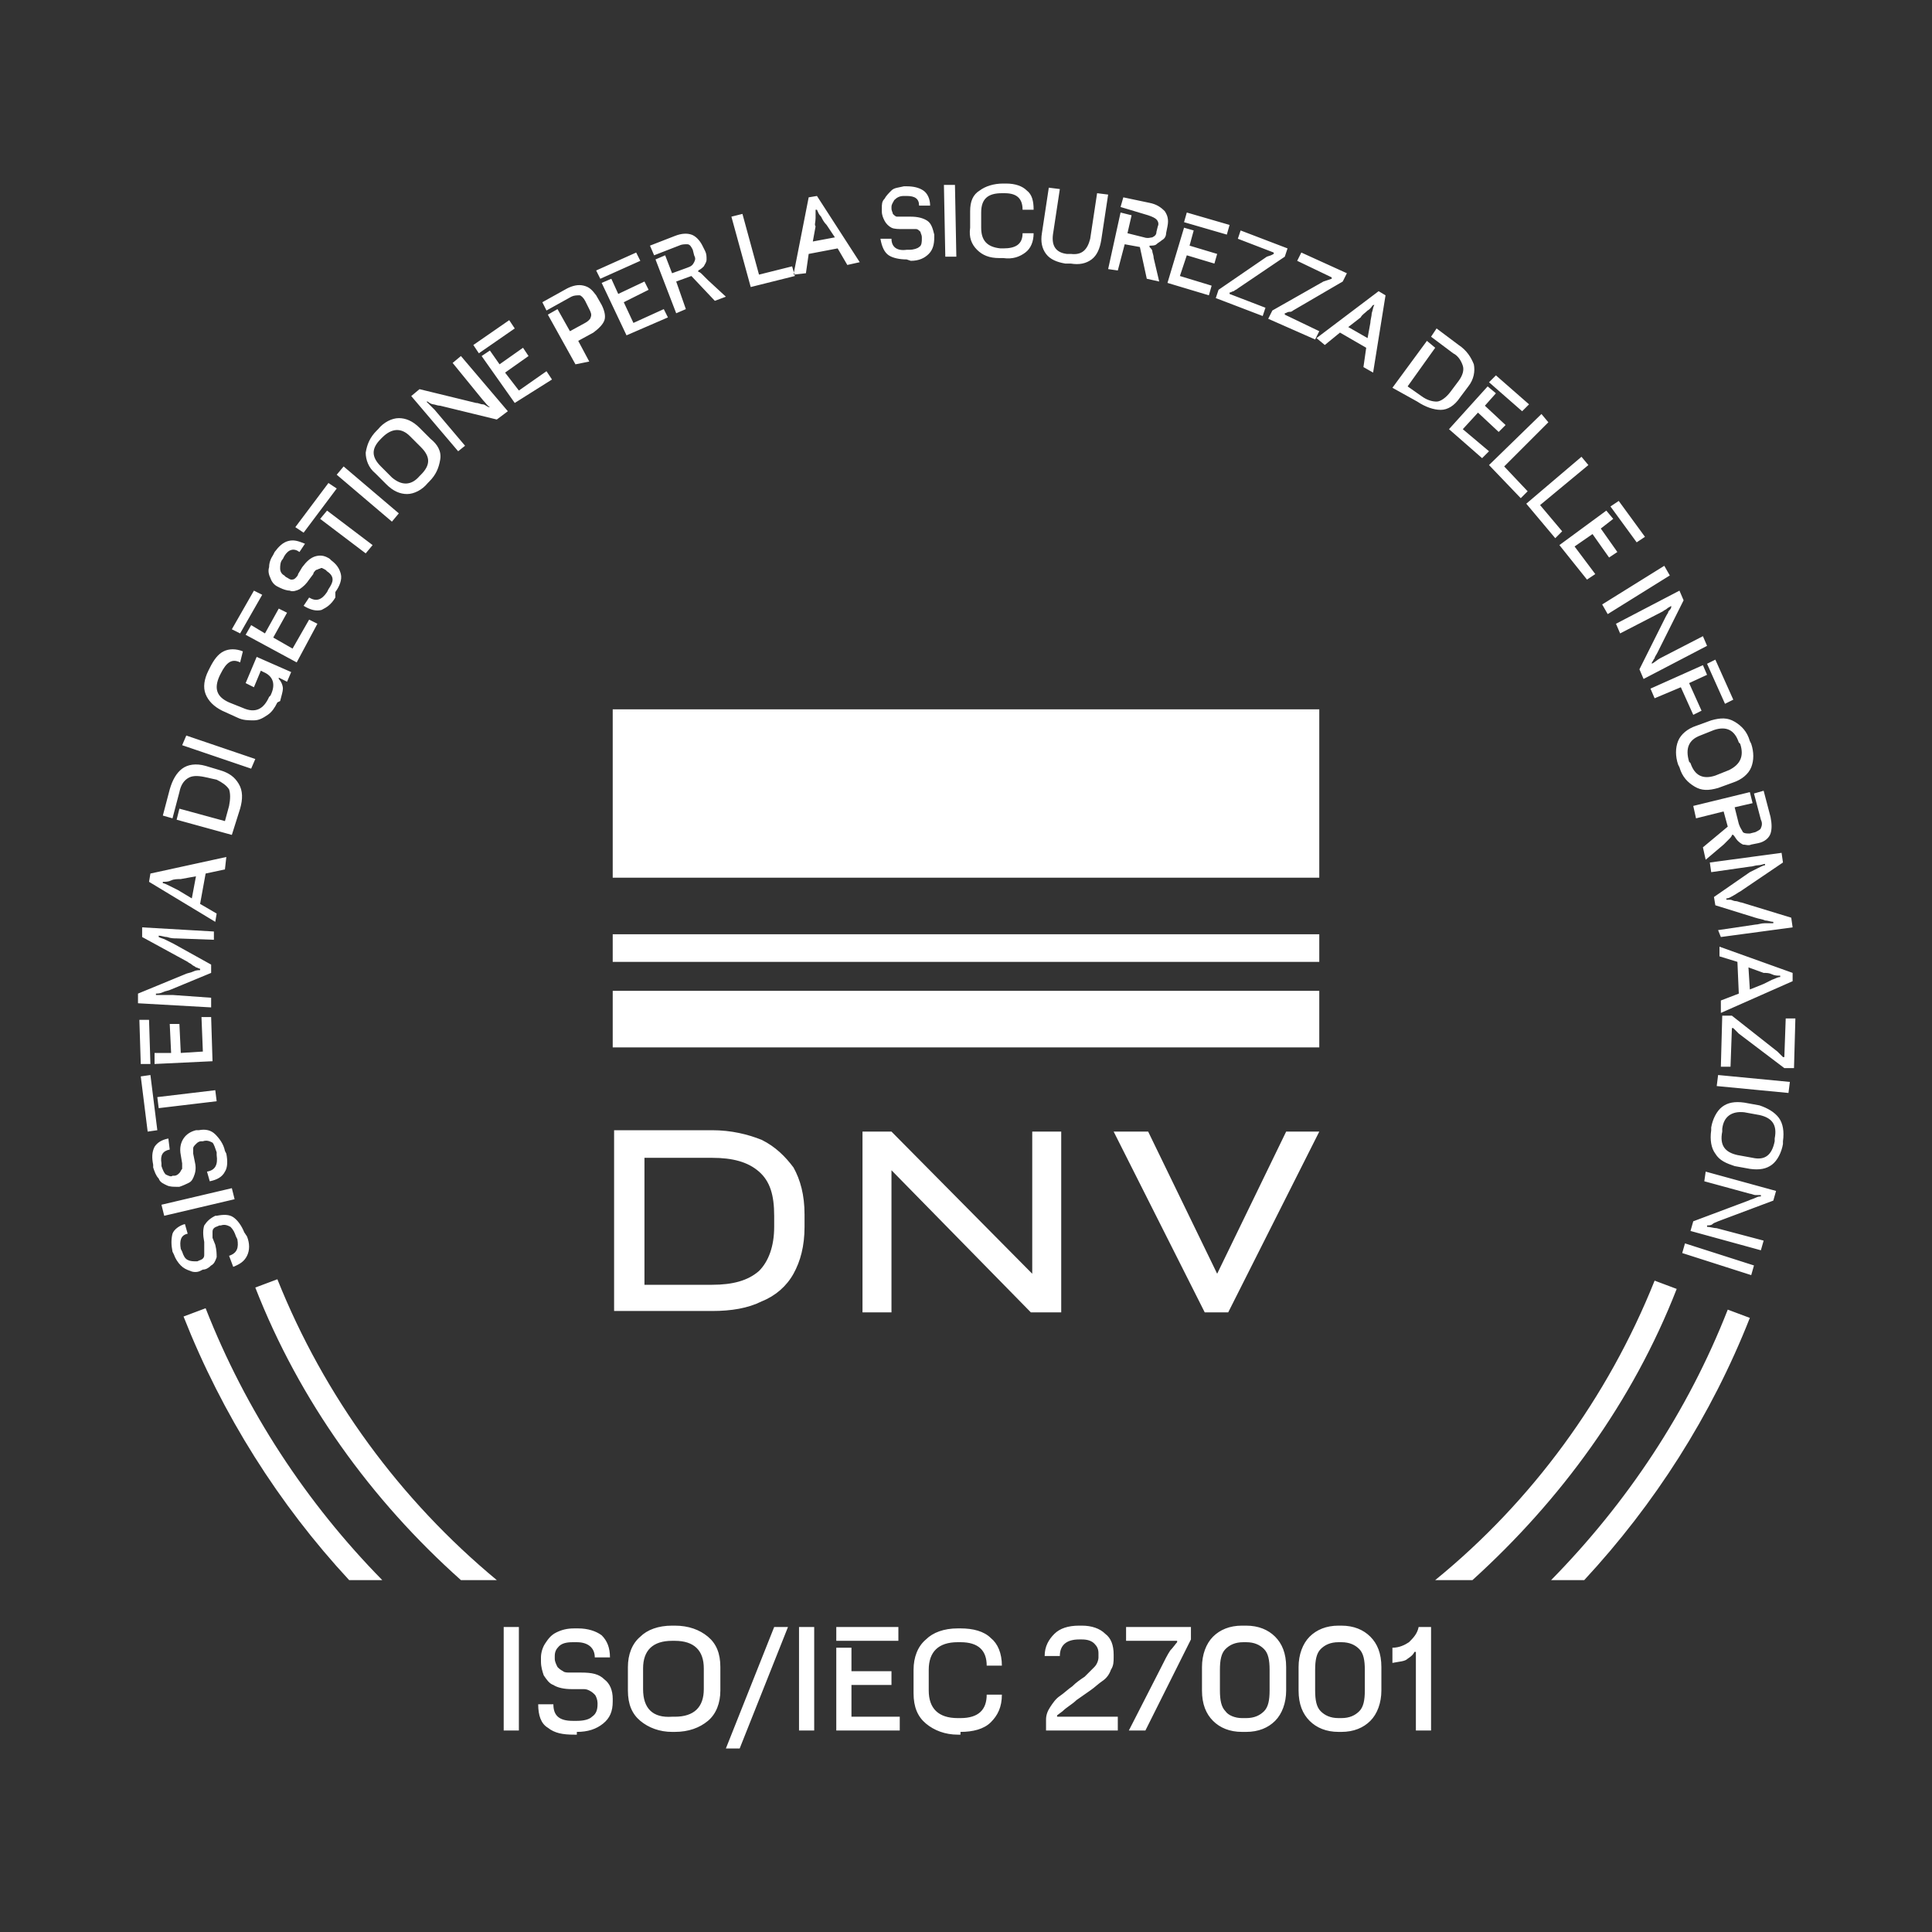 <?xml version="1.0" encoding="utf-8"?>
<!-- Generator: Adobe Illustrator 27.3.1, SVG Export Plug-In . SVG Version: 6.00 Build 0)  -->
<svg version="1.1" id="Livello_1" xmlns="http://www.w3.org/2000/svg" xmlns:xlink="http://www.w3.org/1999/xlink" x="0px" y="0px"
	 viewBox="0 0 140 140" enable-background="new 0 0 140 140" xml:space="preserve">
<rect x="0" y="0" width="140" height="140" fill="#333333" stroke="none"/>
<path fill="#FFFFFF" d="M27.7,114.5c-5.5-5.6-9.9-12.3-12.8-19.7l-1.6,0.6c2.8,7.1,6.9,13.6,12,19.1H27.7z M36,114.5
	c-7-5.8-12.5-13.3-15.9-21.8l-1.6,0.6c3.2,8.2,8.4,15.4,14.9,21.2H36z M121.5,93.4l-1.6-0.6c-3.4,8.5-8.9,16-15.9,21.7h2.7
	C113.1,108.7,118.3,101.6,121.5,93.4 M114.8,114.5c5.1-5.5,9.2-11.9,12-19l-1.6-0.6c-2.9,7.4-7.3,14-12.8,19.6H114.8z M17.9,89.6
	c0.2,0.5,0.2,1,0,1.4c-0.2,0.4-0.5,0.6-1,0.8L16.6,91c0.6-0.2,0.7-0.6,0.6-1.2l-0.1-0.2c-0.1-0.3-0.2-0.5-0.4-0.7
	c-0.2-0.1-0.4-0.2-0.7-0.1l-0.1,0c-0.2,0.1-0.3,0.1-0.4,0.2c-0.1,0.1-0.1,0.2-0.1,0.3c0,0.1,0,0.2,0,0.4l0.2,0.5
	c0.1,0.4,0.1,0.7,0.1,0.9c-0.1,0.3-0.2,0.5-0.4,0.6c-0.2,0.2-0.4,0.3-0.6,0.3l-0.2,0.1c-0.2,0.1-0.5,0.1-0.7,0
	c-0.3-0.1-0.5-0.2-0.7-0.4c-0.2-0.2-0.4-0.5-0.5-0.8l-0.1-0.2c-0.1-0.5-0.1-0.9,0-1.3c0.1-0.3,0.5-0.6,0.9-0.7l0.2,0.7
	c-0.5,0.1-0.6,0.5-0.5,1.1l0.1,0.2c0.1,0.3,0.2,0.5,0.4,0.6c0.2,0.1,0.4,0.1,0.6,0.1l0.1,0c0.2-0.1,0.3-0.1,0.4-0.2
	c0.1-0.1,0.1-0.2,0.1-0.3c0-0.1,0-0.2,0-0.4L14.8,90c-0.1-0.5-0.1-0.9,0-1.2c0.2-0.3,0.4-0.5,0.8-0.7l0.1,0c0.5-0.1,0.9-0.1,1.2,0.1
	s0.6,0.6,0.8,1.1L17.9,89.6z M17,86.9l-5.1,1.2l-0.2-0.8l5.1-1.2L17,86.9z M16.4,83.6c0.1,0.5,0.1,1-0.1,1.3
	c-0.2,0.4-0.6,0.6-1.1,0.7L15,84.9c0.6-0.1,0.8-0.5,0.7-1.2l0-0.2c-0.1-0.3-0.2-0.6-0.3-0.7c-0.2-0.1-0.4-0.2-0.7-0.1l-0.1,0
	c-0.2,0-0.3,0.1-0.4,0.2C14.1,83,14,83.1,14,83.2c0,0.1,0,0.2,0,0.4l0.1,0.5c0.1,0.4,0.1,0.7,0,1c-0.1,0.3-0.2,0.5-0.4,0.6
	c-0.2,0.1-0.4,0.2-0.7,0.3l-0.2,0c-0.2,0-0.5,0-0.7-0.1c-0.2-0.1-0.5-0.2-0.6-0.5c-0.2-0.2-0.3-0.5-0.4-0.8l0-0.2
	c-0.1-0.5-0.1-0.9,0.1-1.3c0.2-0.3,0.5-0.5,1-0.6l0.1,0.8c-0.5,0.1-0.7,0.4-0.6,1l0,0.2c0.1,0.3,0.2,0.5,0.3,0.6
	c0.2,0.1,0.4,0.2,0.5,0.1l0.1,0c0.2,0,0.3-0.1,0.4-0.2s0.1-0.2,0.2-0.3c0-0.1,0-0.2,0-0.4l-0.1-0.6c-0.1-0.5,0-0.9,0.2-1.2
	c0.2-0.3,0.5-0.5,0.9-0.6l0.2,0c0.5-0.1,0.9,0,1.2,0.3s0.6,0.7,0.7,1.2L16.4,83.6z M10.9,77.9L10.2,78l0.5,4l0.7-0.1L10.9,77.9z
	 M15.6,79l-4.2,0.5l0.1,0.8l4.2-0.5L15.6,79z M10.8,73.9l-0.7,0l0.1,3.2l0.7,0L10.8,73.9z M15.3,73.7l-0.7,0l0.1,2.5l-1.6,0.1
	L13,74.2l-0.7,0l0.1,2.1l-1.2,0l0,0.8l4.2-0.2L15.3,73.7z M15.5,68.1L12.8,68c-0.2,0-0.4,0-0.7-0.1c-0.2,0-0.4-0.1-0.6-0.1l0,0.1
	c0.2,0.1,0.3,0.1,0.5,0.2s0.4,0.2,0.6,0.3l2.7,1.5l0,0.6l-2.9,1.2c-0.2,0.1-0.4,0.1-0.6,0.2S11.4,72,11.3,72l0,0.1
	c0.1,0,0.3,0,0.6,0c0.2,0,0.4,0,0.6,0l2.8,0.2l0,0.7L10,72.7l0-0.7l3.4-1.4c0.2-0.1,0.4-0.1,0.6-0.2c0.2-0.1,0.4-0.1,0.5-0.1l0-0.1
	c-0.1,0-0.2-0.1-0.3-0.1c-0.1-0.1-0.2-0.1-0.3-0.2c-0.1-0.1-0.2-0.1-0.3-0.2l-3.3-1.8l0-0.7l5.2,0.3L15.5,68.1z M15.7,66.2l-1.2-0.7
	l0.4-2.2l1.4-0.3l0.1-0.9l-5.5,1.2l-0.1,0.6l4.8,2.9L15.7,66.2z M12.3,64.2c-0.2-0.1-0.4-0.2-0.5-0.2l0-0.1c0.2,0,0.4,0,0.6-0.1
	s0.5-0.1,0.7-0.1l1.1-0.2l-0.3,1.6l-1-0.6C12.7,64.4,12.5,64.3,12.3,64.2 M16.8,60.5l-4-1.1l0.2-0.8l3.3,0.9l0.3-1.1
	c0.1-0.5,0.1-0.9,0-1.2c-0.2-0.3-0.5-0.5-0.9-0.7l-0.9-0.2c-0.5-0.1-0.9-0.1-1.2,0.1c-0.3,0.2-0.5,0.5-0.6,1l-0.5,1.9l-0.7-0.2
	l0.5-1.9c0.2-0.7,0.5-1.2,0.9-1.5c0.4-0.3,1-0.4,1.7-0.2l1,0.3c0.7,0.2,1.1,0.5,1.4,1s0.3,1.1,0.1,1.8L16.8,60.5z M18.2,55.7l-5-1.7
	l0.3-0.7l5,1.7L18.2,55.7z M20.1,50.9c-0.2,0.4-0.4,0.7-0.7,0.9c-0.3,0.2-0.6,0.4-1,0.4c-0.4,0-0.8,0-1.2-0.2l-1.1-0.5
	c-0.6-0.3-1-0.7-1.2-1.2c-0.2-0.5-0.1-1.1,0.2-1.7l0.1-0.2c0.3-0.6,0.6-1,1-1.2c0.4-0.2,0.9-0.2,1.4,0L17.4,48c-0.6-0.3-1,0-1.4,0.8
	L15.9,49c-0.4,0.9-0.2,1.5,0.7,1.9l1,0.4c0.9,0.4,1.5,0.1,1.9-0.8l0.1-0.1c0.4-0.8,0.2-1.4-0.5-1.7l-0.2-0.1l-0.5,1.2l-0.6-0.3
	l0.8-1.9l2.5,1.1l-0.3,0.7l-0.6-0.3l0,0.1c0.2,0.2,0.3,0.5,0.3,0.7c0,0.2-0.1,0.5-0.2,0.9L20.1,50.9z M19,43.1l-0.6-0.3l-1.6,2.8
	l0.6,0.3L19,43.1z M23,45.2l-0.6-0.3L21.2,47l-1.4-0.8l1-1.8l-0.6-0.3l-1,1.8l-1-0.6L17.8,46l3.7,2L23,45.2z M24.3,43.3
	c-0.3,0.5-0.6,0.7-1,0.9c-0.4,0.1-0.8,0-1.3-0.3l0.4-0.6c0.5,0.3,0.9,0.2,1.3-0.4l0.1-0.2c0.2-0.3,0.3-0.5,0.3-0.7
	c0-0.2-0.1-0.4-0.4-0.6l-0.1-0.1c-0.2-0.1-0.3-0.2-0.4-0.1c-0.1,0-0.2,0.1-0.3,0.1c-0.1,0.1-0.2,0.2-0.2,0.3l-0.3,0.4
	c-0.2,0.3-0.4,0.5-0.7,0.7c-0.2,0.1-0.5,0.2-0.7,0.1c-0.2,0-0.5-0.1-0.7-0.2l-0.2-0.1c-0.2-0.1-0.4-0.3-0.5-0.6
	c-0.1-0.2-0.2-0.5-0.1-0.8c0-0.3,0.1-0.6,0.3-0.9l0.1-0.2c0.3-0.4,0.6-0.7,1-0.8c0.4-0.1,0.7,0,1.2,0.2l-0.4,0.6
	c-0.4-0.3-0.8-0.2-1.1,0.3l-0.1,0.2c-0.2,0.2-0.2,0.5-0.2,0.7c0,0.2,0.1,0.4,0.3,0.5l0.1,0.1c0.2,0.1,0.3,0.2,0.4,0.2
	c0.1,0,0.2,0,0.3-0.1c0.1-0.1,0.2-0.2,0.2-0.3l0.3-0.5c0.3-0.4,0.6-0.7,1-0.8c0.4-0.1,0.7,0,1,0.2l0.1,0.1c0.4,0.3,0.6,0.6,0.7,1
	c0.1,0.4-0.1,0.9-0.4,1.3L24.3,43.3z M24.4,35.4L23.8,35l-2.4,3.2l0.6,0.4L24.4,35.4z M27,39.5l-3.3-2.5l-0.5,0.6l3.3,2.5L27,39.5z
	 M28.4,37.8l-4-3.4l0.5-0.6l4,3.4L28.4,37.8z M28.4,34.6l-0.8-0.8c-0.7-0.7-0.7-1.3,0-2l0.1-0.1c0.7-0.7,1.4-0.7,2-0.1l0.8,0.8
	c0.7,0.7,0.7,1.3,0,2l-0.1,0.1C29.8,35.2,29.1,35.2,28.4,34.6 M31.1,34.9c0.5-0.5,0.7-1,0.8-1.6s-0.2-1.1-0.7-1.5L30.4,31
	c-0.5-0.5-1-0.7-1.5-0.7c-0.5,0-1.1,0.3-1.5,0.8l-0.1,0.1c-0.5,0.5-0.7,1-0.8,1.6c0,0.5,0.2,1.1,0.7,1.5l0.8,0.8
	c0.5,0.5,1,0.7,1.5,0.7c0.5,0,1.1-0.3,1.5-0.8L31.1,34.9z M33.2,32.7l-3.4-4l0.6-0.5l4.1,1c0.2,0,0.3,0.1,0.5,0.1
	c0.1,0,0.2,0.1,0.4,0.2l0.1,0c-0.2-0.1-0.3-0.3-0.5-0.5l-2.2-2.7l0.6-0.5l3.4,4L36,30.4l-4.1-1c-0.2,0-0.4-0.1-0.5-0.1
	c-0.1,0-0.3-0.1-0.4-0.2l-0.1,0c0.1,0.1,0.2,0.2,0.3,0.3c0.1,0.1,0.2,0.2,0.3,0.3l2.2,2.6L33.2,32.7z M37.3,23.8l-0.4-0.6L34.3,25
	l0.4,0.6L37.3,23.8z M40,27.5l-0.4-0.6l-2,1.4L36.6,27l1.7-1.2l-0.4-0.6l-1.7,1.2l-0.7-1l-0.6,0.4l2.4,3.4L40,27.5z M41.7,26.4
	l-2-3.6l0.7-0.4l0.9,1.6l1.1-0.6c0.2-0.1,0.4-0.3,0.4-0.4c0.1-0.2,0-0.4-0.1-0.6l-0.3-0.6c-0.1-0.2-0.3-0.4-0.4-0.4
	c-0.2,0-0.4,0-0.6,0.1l-1.8,1l-0.3-0.6l1.8-1c0.4-0.2,0.8-0.3,1.2-0.2c0.4,0.1,0.6,0.3,0.9,0.7l0.4,0.7c0.2,0.4,0.3,0.8,0.2,1.1
	c-0.1,0.3-0.4,0.6-0.8,0.9l-1.1,0.6l0.8,1.5L41.7,26.4z M46.4,18.9l-0.3-0.6l-2.9,1.3l0.3,0.6L46.4,18.9z M48.4,23l-0.3-0.6l-2.2,1
	l-0.7-1.5L47,21l-0.3-0.6l-1.9,0.9l-0.5-1.1l-0.7,0.3l1.8,3.8L48.4,23z M49,22.7l-1.5-3.9l0.7-0.3l0.5,1.3l1.1-0.4
	c0.3-0.1,0.4-0.2,0.5-0.4c0.1-0.2,0.1-0.3,0-0.5l-0.1-0.4c-0.1-0.2-0.2-0.4-0.4-0.4c-0.2,0-0.4,0-0.6,0.1l-1.8,0.7l-0.3-0.7l1.8-0.7
	c0.5-0.2,0.9-0.2,1.2-0.1c0.3,0.1,0.6,0.4,0.8,0.8l0.2,0.4c0.1,0.2,0.1,0.4,0.1,0.6c0,0.2-0.1,0.3-0.2,0.5c-0.1,0.1-0.2,0.2-0.4,0.3
	l0,0.1c0.1,0,0.2,0.1,0.3,0.2c0.1,0.1,0.2,0.2,0.4,0.4l1.3,1.2l-0.8,0.3L50.1,20L49,20.4l0.7,2L49,22.7z M54.4,20.8l-1.4-5.1
	l0.8-0.2l1.2,4.4l2.4-0.6l0.2,0.7L54.4,20.8z M58.4,19.8l0.2-1.4l2.1-0.4l0.7,1.2l0.9-0.2l-3.1-4.8l-0.6,0.1l-1.1,5.6L58.4,19.8z
	 M59.1,15.8c0-0.2,0-0.4,0-0.6l0.1,0c0.1,0.2,0.1,0.3,0.3,0.5c0.1,0.2,0.2,0.4,0.4,0.6l0.6,0.9l-1.6,0.3l0.2-1.1
	C59,16.3,59.1,16.1,59.1,15.8 M65.7,18.8c-0.5,0-1-0.1-1.3-0.3c-0.3-0.2-0.5-0.6-0.6-1.2l0.8,0c0,0.6,0.4,0.9,1.1,0.8l0.2,0
	c0.3,0,0.6-0.1,0.7-0.2c0.2-0.1,0.2-0.4,0.2-0.6l0-0.1c0-0.2-0.1-0.3-0.1-0.4c-0.1-0.1-0.2-0.2-0.3-0.2c-0.1,0-0.2,0-0.4,0l-0.5,0
	c-0.4,0-0.7,0-0.9-0.1c-0.2-0.1-0.4-0.3-0.5-0.5c-0.1-0.2-0.2-0.4-0.2-0.7l0-0.2c0-0.3,0-0.5,0.2-0.7c0.1-0.2,0.3-0.4,0.5-0.6
	c0.2-0.2,0.5-0.2,0.9-0.3l0.2,0c0.5,0,0.9,0.1,1.2,0.3c0.3,0.2,0.5,0.6,0.5,1.1l-0.8,0c0-0.5-0.3-0.7-0.9-0.7l-0.2,0
	c-0.3,0-0.5,0.1-0.7,0.3c-0.1,0.2-0.2,0.3-0.2,0.5l0,0.1c0,0.2,0.1,0.3,0.1,0.4c0.1,0.1,0.2,0.2,0.3,0.2c0.1,0,0.2,0,0.4,0l0.6,0
	c0.5,0,0.9,0.1,1.2,0.3c0.3,0.2,0.4,0.6,0.5,1l0,0.2c0,0.5-0.1,0.9-0.4,1.2s-0.7,0.5-1.3,0.5L65.7,18.8z M68.5,18.6l-0.1-5.2l0.8,0
	l0.1,5.2L68.5,18.6z M72.4,18.7c-0.7,0-1.2-0.2-1.6-0.6c-0.4-0.4-0.6-0.9-0.5-1.6l0-1.2c0-0.7,0.2-1.2,0.7-1.5
	c0.4-0.3,1-0.5,1.7-0.5l0.2,0c0.7,0,1.2,0.2,1.5,0.5c0.4,0.3,0.5,0.8,0.5,1.4l-0.8,0c0-0.8-0.4-1.2-1.3-1.2l-0.2,0
	c-1,0-1.5,0.4-1.5,1.4l0,1.1c0,0.9,0.4,1.4,1.4,1.5l0.2,0c0.9,0,1.4-0.3,1.4-1.1l0.8,0c0,0.6-0.2,1.1-0.6,1.4
	c-0.4,0.3-0.9,0.5-1.6,0.4L72.4,18.7z M77.2,19.1c-0.6-0.1-1.1-0.3-1.4-0.7c-0.3-0.4-0.4-0.9-0.3-1.5l0.5-3.3l0.8,0.1l-0.5,3.3
	c-0.1,0.8,0.2,1.3,1,1.4l0.3,0c0.8,0.1,1.2-0.3,1.4-1.1l0.5-3.3l0.8,0.1l-0.5,3.3c-0.1,0.6-0.3,1.1-0.7,1.4
	c-0.4,0.3-0.9,0.4-1.5,0.3L77.2,19.1z M80.3,19.5l0.9-4.1l0.8,0.2l-0.3,1.3l1.2,0.3c0.3,0.1,0.5,0,0.6,0c0.2-0.1,0.3-0.2,0.3-0.4
	l0.1-0.4c0.1-0.2,0-0.4-0.1-0.5c-0.1-0.1-0.3-0.2-0.6-0.3L81.2,15l0.2-0.7l1.9,0.4c0.5,0.1,0.8,0.3,1.1,0.6c0.2,0.3,0.3,0.6,0.2,1.1
	l-0.1,0.5c0,0.2-0.1,0.4-0.3,0.5c-0.1,0.1-0.3,0.2-0.4,0.3s-0.3,0.1-0.5,0.1l0,0.1c0.1,0.1,0.2,0.2,0.2,0.3c0,0.1,0.1,0.3,0.1,0.5
	l0.4,1.7l-0.9-0.2l-0.5-2.3l-1.1-0.2L81,19.6L80.3,19.5z M88.9,17l0.2-0.7L86,15.4l-0.2,0.7L88.9,17z M87.6,21.4l0.2-0.7L85.5,20
	l0.5-1.5l2,0.6l0.2-0.7l-2-0.6l0.3-1.1l-0.7-0.2l-1.2,4L87.6,21.4z M88.1,21.6l0.2-0.6l3.5-2.4l0.3-0.1l0.2-0.1l0-0.1l-2.6-1
	l0.2-0.6l3.4,1.3l-0.2,0.6l-3.4,2.3c-0.1,0.1-0.2,0.1-0.3,0.2c-0.1,0-0.2,0.1-0.3,0.1l0,0.1l2.6,1l-0.2,0.6L88.1,21.6z M91.9,23.1
	l0.3-0.6l3.7-2.1l0.3-0.1l0.3-0.1l0-0.1l-2.5-1.2l0.3-0.6l3.3,1.5l-0.3,0.6l-3.6,2.1c-0.1,0.1-0.2,0.1-0.3,0.1
	c-0.1,0-0.2,0.1-0.3,0.1l0,0.1l2.5,1.2l-0.3,0.6L91.9,23.1z M96,25l1.1-0.9l1.9,1.1l-0.2,1.4l0.7,0.4l0.9-5.6l-0.5-0.3l-4.5,3.4
	L96,25z M99.1,22.5c0.2-0.1,0.3-0.3,0.4-0.4l0.1,0c-0.1,0.1-0.1,0.3-0.2,0.6c0,0.2-0.1,0.5-0.1,0.7l-0.2,1.1l-1.4-0.8l0.9-0.7
	C98.7,22.8,98.9,22.7,99.1,22.5 M100.9,28.1l2.5-3.4l0.6,0.5l-2,2.8l1,0.7c0.4,0.3,0.8,0.4,1.1,0.4c0.3,0,0.7-0.3,1-0.7l0.6-0.8
	c0.3-0.4,0.4-0.8,0.3-1.1c-0.1-0.3-0.3-0.7-0.7-0.9l-1.6-1.2l0.4-0.6l1.6,1.2c0.6,0.4,0.9,0.9,1.1,1.4c0.1,0.5,0,1.1-0.4,1.6
	l-0.6,0.8c-0.4,0.6-0.9,0.9-1.4,0.9s-1.1-0.2-1.7-0.6L100.9,28.1z M110.3,29.8l0.5-0.5l-2.4-2.1l-0.5,0.5L110.3,29.8z M107.4,33.2
	l0.5-0.5l-1.9-1.6l1.1-1.2l1.5,1.4l0.5-0.5l-1.5-1.4l0.8-0.9l-0.6-0.5l-2.8,3.1L107.4,33.2z M107.9,33.7l3.8-3.7l0.5,0.6l-3.2,3.2
	l1.7,1.8l-0.5,0.5L107.9,33.7z M110.6,36.5l4-3.4l0.5,0.6l-3.5,2.9l1.6,1.9l-0.5,0.5L110.6,36.5z M118.6,39.3l0.6-0.4l-1.9-2.6
	l-0.6,0.4L118.6,39.3z M115,42l0.6-0.4l-1.5-2l1.3-0.9l1.2,1.7l0.6-0.4l-1.2-1.7l0.9-0.7l-0.5-0.6l-3.4,2.5L115,42z M116.1,43.8
	l4.5-2.8l0.4,0.7l-4.5,2.8L116.1,43.8z M117.1,45.2l4.6-2.4l0.3,0.7l-1.9,3.8c-0.1,0.2-0.2,0.3-0.2,0.4c-0.1,0.1-0.1,0.2-0.2,0.3
	l0,0.1c0.2-0.1,0.4-0.3,0.6-0.4l3.1-1.6l0.3,0.7l-4.6,2.4l-0.3-0.7l1.9-3.8c0.1-0.2,0.2-0.3,0.2-0.4c0.1-0.1,0.2-0.2,0.2-0.3l0-0.1
	c-0.1,0.1-0.2,0.1-0.3,0.2c-0.1,0.1-0.2,0.1-0.3,0.2l-3.1,1.6L117.1,45.2z M125,51l0.6-0.3l-1.3-2.9l-0.6,0.3L125,51z M119.9,50.6
	l1.9-0.8l0.9,2l0.6-0.3l-0.9-2l1.3-0.6l-0.3-0.7l-3.8,1.7L119.9,50.6z M123.2,53.3l1-0.4c0.9-0.3,1.5,0,1.8,0.9l0.1,0.1
	c0.3,0.9,0,1.5-0.8,1.9l-1,0.4c-0.9,0.3-1.5,0-1.8-0.9l-0.1-0.1C122.1,54.2,122.4,53.6,123.2,53.3 M121.7,55.6
	c0.2,0.7,0.6,1.1,1.1,1.4c0.5,0.3,1,0.3,1.7,0.1l1.1-0.4c0.6-0.2,1.1-0.6,1.3-1.1c0.2-0.5,0.2-1.1,0-1.7l-0.1-0.2
	c-0.2-0.7-0.6-1.1-1.1-1.4c-0.5-0.3-1-0.3-1.7-0.1l-1.1,0.4c-0.6,0.2-1.1,0.6-1.3,1.1c-0.2,0.5-0.2,1.1,0,1.7L121.7,55.6z
	 M122.7,58.4l4.1-1l0.2,0.8l-1.3,0.3l0.3,1.2c0.1,0.3,0.2,0.4,0.3,0.6c0.1,0.1,0.3,0.1,0.5,0.1l0.4-0.1c0.2-0.1,0.4-0.2,0.4-0.3
	c0.1-0.2,0.1-0.4,0-0.6l-0.5-1.9l0.7-0.2l0.5,1.9c0.1,0.5,0.1,0.9,0,1.2c-0.1,0.3-0.4,0.6-0.9,0.7l-0.5,0.1c-0.2,0.1-0.4,0-0.6,0
	c-0.2-0.1-0.3-0.2-0.4-0.3c-0.1-0.1-0.2-0.3-0.3-0.4l-0.1,0c0,0.1-0.1,0.2-0.2,0.3c-0.1,0.1-0.2,0.2-0.4,0.4l-1.3,1.1l-0.2-0.9
	l1.8-1.5l-0.3-1.1l-2,0.5L122.7,58.4z M124.5,67.4l2.7-0.4c0.2,0,0.4-0.1,0.7-0.1c0.2,0,0.4,0,0.6,0l0-0.1c-0.2,0-0.4-0.1-0.6-0.1
	c-0.2-0.1-0.4-0.1-0.7-0.2l-2.9-0.9l-0.1-0.6l2.6-1.8c0.2-0.1,0.4-0.2,0.6-0.3c0.2-0.1,0.4-0.2,0.5-0.2l0-0.1
	c-0.1,0-0.3,0.1-0.5,0.1c-0.2,0-0.4,0.1-0.6,0.1l-2.8,0.4l-0.1-0.7l5.2-0.7l0.1,0.7l-3.1,2.1c-0.2,0.1-0.3,0.2-0.5,0.3
	s-0.3,0.2-0.5,0.2l0,0.1c0.1,0,0.2,0,0.3,0c0.1,0,0.2,0.1,0.4,0.1c0.1,0,0.3,0.1,0.4,0.1l3.6,1.1l0.1,0.7l-5.2,0.7L124.5,67.4z
	 M124.6,69.3l1.3,0.4L126,72l-1.3,0.5l0,0.9l5.2-2.3l0-0.6l-5.3-1.9L124.6,69.3z M128.4,70.6c0.2,0.1,0.4,0.1,0.6,0.1l0,0.1
	c-0.2,0-0.3,0.1-0.6,0.2c-0.2,0.1-0.4,0.2-0.6,0.3l-1,0.4l-0.1-1.6l1.1,0.4C128,70.5,128.2,70.5,128.4,70.6 M124.8,73.6l0.7,0
	l3.3,2.6l0.2,0.2l0.2,0.2l0.1,0l0.1-2.8l0.7,0l-0.1,3.6l-0.7,0l-3.3-2.5l-0.2-0.2l-0.2-0.2l-0.1,0l-0.1,2.8l-0.7,0L124.8,73.6z
	 M124.5,77.9l5.2,0.5l-0.1,0.8l-5.2-0.5L124.5,77.9z M126.4,80.6l1.1,0.2c0.9,0.2,1.3,0.7,1.1,1.7l0,0.2c-0.2,1-0.7,1.4-1.6,1.2
	l-1.1-0.2c-0.9-0.2-1.3-0.7-1.1-1.7l0-0.2C124.9,80.9,125.5,80.5,126.4,80.6 M124,81.9c-0.1,0.7,0,1.3,0.3,1.7
	c0.3,0.5,0.8,0.7,1.4,0.9l1.1,0.2c0.7,0.1,1.2,0,1.6-0.3c0.4-0.3,0.7-0.9,0.8-1.5l0-0.2c0.1-0.7,0-1.3-0.3-1.7s-0.8-0.7-1.4-0.9
	l-1.1-0.2c-0.7-0.1-1.2,0-1.6,0.3c-0.4,0.3-0.7,0.9-0.8,1.5L124,81.9z M123.6,84.9l5.1,1.4l-0.2,0.7l-4,1.5
	c-0.2,0.1-0.3,0.1-0.4,0.2s-0.3,0.1-0.4,0.1l0,0.1c0.2,0,0.5,0.1,0.7,0.1l3.4,0.9l-0.2,0.7l-5.1-1.4l0.2-0.7l4-1.5
	c0.2-0.1,0.3-0.1,0.5-0.2s0.3-0.1,0.4-0.1l0-0.1c-0.1,0-0.2,0-0.4,0c-0.1,0-0.3-0.1-0.4-0.1l-3.3-0.9L123.6,84.9z M122.1,90.1l5,1.6
	l-0.2,0.7l-5-1.6L122.1,90.1z M102,120.2c0.3-0.2,0.4-0.3,0.5-0.5h0.1v5.7h1.1v-7.5h-0.9c-0.1,0.5-0.4,0.8-0.7,1.1
	c-0.3,0.2-0.7,0.4-1.2,0.4v1.1C101.4,120.4,101.8,120.4,102,120.2 M95.7,124c-0.3-0.3-0.4-0.8-0.4-1.5v-1.5c0-0.7,0.1-1.2,0.4-1.5
	s0.7-0.5,1.3-0.5h0.2c0.6,0,1,0.2,1.3,0.5s0.4,0.8,0.4,1.5v1.5c0,0.7-0.1,1.2-0.4,1.5s-0.7,0.5-1.3,0.5H97
	C96.4,124.5,96,124.3,95.7,124 M97.2,125.5c0.9,0,1.6-0.3,2.1-0.8c0.5-0.5,0.8-1.3,0.8-2.2v-1.7c0-1-0.3-1.7-0.8-2.2
	c-0.5-0.5-1.2-0.8-2.1-0.8H97c-0.9,0-1.6,0.3-2.1,0.8c-0.5,0.5-0.8,1.3-0.8,2.2v1.7c0,1,0.3,1.7,0.8,2.2c0.5,0.5,1.2,0.8,2.1,0.8
	H97.2z M88.8,124c-0.3-0.3-0.4-0.8-0.4-1.5v-1.5c0-0.7,0.1-1.2,0.4-1.5s0.7-0.5,1.3-0.5h0.2c0.6,0,1,0.2,1.3,0.5s0.4,0.8,0.4,1.5
	v1.5c0,0.7-0.1,1.2-0.4,1.5s-0.7,0.5-1.3,0.5H90C89.5,124.5,89,124.3,88.8,124 M90.3,125.5c0.9,0,1.6-0.3,2.1-0.8
	c0.5-0.5,0.8-1.3,0.8-2.2v-1.7c0-1-0.3-1.7-0.8-2.2c-0.5-0.5-1.2-0.8-2.1-0.8H90c-0.9,0-1.6,0.3-2.1,0.8c-0.5,0.5-0.8,1.3-0.8,2.2
	v1.7c0,1,0.3,1.7,0.8,2.2c0.5,0.5,1.2,0.8,2.1,0.8H90.3z M86.3,118.8v-0.9h-4.7v1h3.7v0.1c-0.1,0.1-0.3,0.4-0.5,0.6
	c-0.2,0.3-0.4,0.7-0.7,1.3l-2.3,4.5h1.2L86.3,118.8z M81,125.4v-1h-4.4v-0.1L77,124c0.3-0.3,0.7-0.5,1-0.8c0.3-0.2,0.7-0.5,1-0.7
	c0.3-0.2,0.6-0.5,0.9-0.7c0.3-0.2,0.5-0.5,0.6-0.8c0.2-0.3,0.2-0.6,0.2-0.9v-0.2c0-0.7-0.2-1.2-0.6-1.5c-0.4-0.4-1-0.6-1.7-0.6h-0.2
	c-0.8,0-1.4,0.2-1.8,0.6c-0.4,0.4-0.7,0.9-0.7,1.6h1.1c0-0.8,0.5-1.2,1.4-1.2h0.2c0.4,0,0.7,0.1,0.9,0.3c0.2,0.2,0.3,0.4,0.3,0.7
	v0.3c0,0.2-0.1,0.5-0.3,0.7c-0.2,0.2-0.4,0.4-0.7,0.7c-0.3,0.2-0.6,0.4-0.9,0.7c-0.3,0.2-0.6,0.5-0.9,0.7c-0.3,0.2-0.5,0.5-0.7,0.8
	c-0.2,0.3-0.3,0.6-0.3,0.9v0.8H81z M69.6,125.5c0.9,0,1.7-0.2,2.2-0.7c0.5-0.5,0.8-1.1,0.8-2h-1.1c0,1.1-0.6,1.7-1.9,1.7h-0.2
	c-1.4,0-2.1-0.7-2.1-2v-1.5c0-1.3,0.7-2,2.1-2h0.2c1.3,0,1.9,0.6,1.9,1.7h1.1c0-0.9-0.3-1.6-0.8-2c-0.5-0.5-1.3-0.7-2.2-0.7h-0.2
	c-1,0-1.8,0.3-2.3,0.8c-0.6,0.5-0.9,1.3-0.9,2.2v1.7c0,1,0.3,1.7,0.9,2.2c0.6,0.5,1.4,0.8,2.3,0.8H69.6z M65.1,117.9h-4.5v1h4.5
	V117.9z M65.2,125.4v-1h-3.5v-2.3h2.9v-1h-2.9v-1.7h-1.1v6H65.2z M59,117.9h-1.1v7.5H59V117.9z M53.6,126.7l3.5-8.8h-1l-3.5,8.8
	H53.6z M46.6,122.4v-1.5c0-1.3,0.7-2,2.1-2h0.2c1.4,0,2.1,0.7,2.1,2v1.5c0,1.3-0.7,2-2.1,2h-0.2C47.3,124.5,46.6,123.8,46.6,122.4
	 M48.9,125.5c1,0,1.8-0.3,2.4-0.8c0.6-0.5,0.9-1.3,0.9-2.2v-1.7c0-1-0.3-1.7-0.9-2.2c-0.6-0.5-1.4-0.8-2.4-0.8h-0.2
	c-1,0-1.8,0.3-2.3,0.8c-0.6,0.5-0.9,1.3-0.9,2.2v1.7c0,1,0.3,1.7,0.9,2.2c0.6,0.5,1.4,0.8,2.3,0.8H48.9z M41.8,125.5
	c0.8,0,1.4-0.2,1.9-0.6c0.5-0.4,0.7-0.9,0.7-1.6v-0.2c0-0.6-0.2-1.1-0.6-1.4c-0.4-0.4-0.9-0.5-1.7-0.5h-0.8c-0.2,0-0.4,0-0.5-0.1
	c-0.2-0.1-0.3-0.2-0.4-0.3c-0.1-0.2-0.2-0.4-0.2-0.6v-0.2c0-0.3,0.1-0.5,0.3-0.7c0.2-0.2,0.5-0.3,1-0.3h0.3c0.8,0,1.3,0.4,1.3,1.1
	h1.1c0-0.7-0.2-1.2-0.6-1.6c-0.4-0.3-1-0.5-1.7-0.5h-0.3c-0.5,0-0.9,0.1-1.3,0.3c-0.4,0.2-0.6,0.5-0.8,0.8c-0.2,0.3-0.3,0.7-0.3,1
	v0.3c0,0.4,0.1,0.7,0.2,1c0.2,0.3,0.4,0.6,0.7,0.7c0.3,0.2,0.8,0.3,1.3,0.3h0.8c0.2,0,0.3,0,0.5,0.1c0.2,0.1,0.3,0.2,0.4,0.3
	c0.1,0.1,0.2,0.4,0.2,0.6v0.1c0,0.4-0.1,0.7-0.4,0.9c-0.2,0.2-0.6,0.3-1.1,0.3h-0.3c-1,0-1.4-0.4-1.4-1.2h-1.1
	c0,0.8,0.2,1.4,0.7,1.7c0.5,0.4,1.1,0.5,1.9,0.5H41.8z M37.6,117.9h-1.1v7.5h1.1V117.9z M56.1,88.9c0,1.4-0.4,2.5-1.1,3.2
	c-0.8,0.7-1.9,1-3.4,1h-4.9v-9.2h4.9c1.5,0,2.6,0.3,3.4,1c0.8,0.7,1.1,1.7,1.1,3.2V88.9z M55.2,82.6c-1-0.4-2.2-0.7-3.6-0.7h-4.9
	h-1.2h-1v13.1h1h1.2h4.9c1.4,0,2.6-0.2,3.6-0.7c1-0.4,1.8-1.1,2.3-2c0.5-0.9,0.8-2,0.8-3.4v-0.9c0-1.4-0.3-2.5-0.8-3.4
	C56.9,83.8,56.2,83.1,55.2,82.6 M74.7,82h2.2v13.1h-2.2L64.6,84.8v10.3h-2.1V82h0.9h1.2l10.2,10.3V82z M44.4,51.4h51.2v12.2H44.4
	V51.4z M44.4,67.7h51.2v2H44.4V67.7z M44.4,71.8h51.2v4.1H44.4V71.8z M95.6,82L89,95.1h-1.7L80.7,82h2.5l5,10.3l5-10.3H95.6z"/>
</svg>
